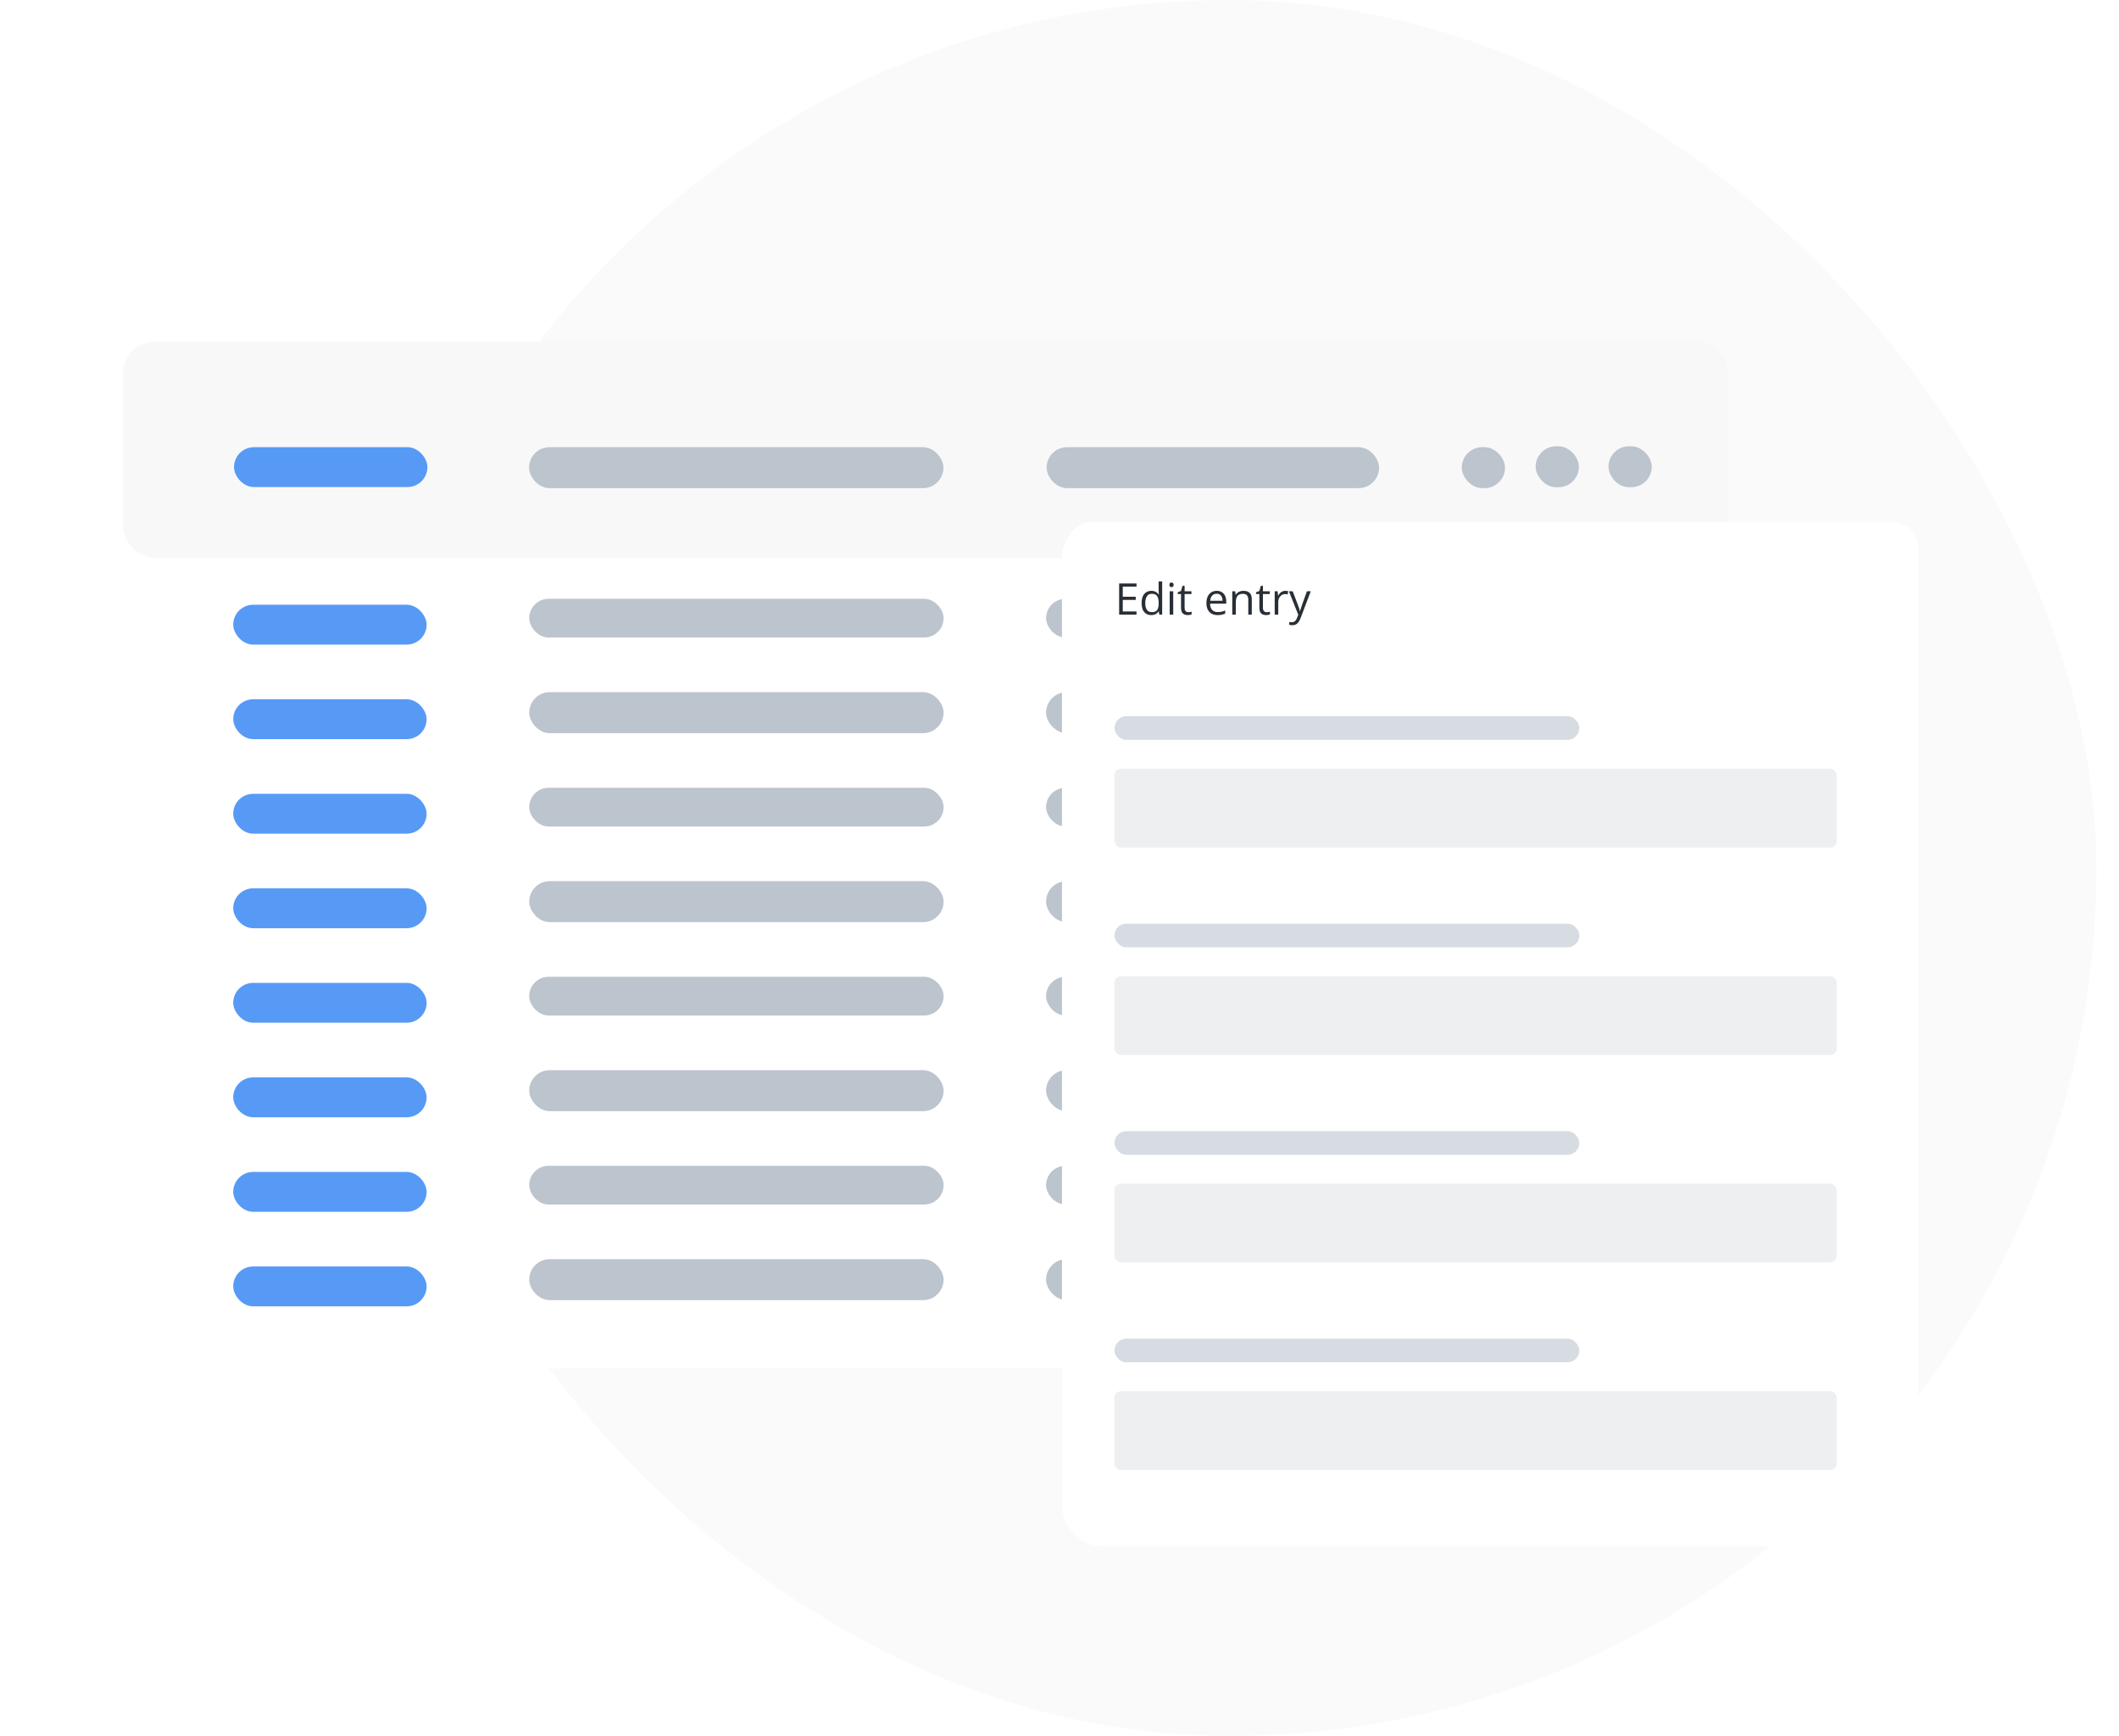 <svg width="470" height="385" viewBox="0 0 470 385" fill="none" xmlns="http://www.w3.org/2000/svg">
<rect x="80.208" width="384.792" height="385" rx="192.396" fill="#FAFAFA"/>
<g filter="url(#filter0_d_796_19370)">
<rect x="27" y="70.438" width="356.024" height="227.767" rx="7.076" fill="white"/>
<rect x="27.281" y="70.438" width="355.943" height="48.029" rx="7.076" fill="#F5F4F5" fill-opacity="0.66"/>
<rect x="51.903" y="93.871" width="42.9" height="8.845" rx="4.423" fill="#579AF6"/>
<rect x="51.727" y="128.816" width="42.9" height="8.845" rx="4.423" fill="#579AF6"/>
<rect x="51.727" y="149.781" width="42.9" height="8.845" rx="4.423" fill="#579AF6"/>
<rect x="51.727" y="170.75" width="42.9" height="8.845" rx="4.423" fill="#579AF6"/>
<rect x="51.727" y="191.715" width="42.9" height="8.845" rx="4.423" fill="#579AF6"/>
<rect x="51.727" y="212.68" width="42.9" height="8.845" rx="4.423" fill="#579AF6"/>
<rect x="51.727" y="233.645" width="42.9" height="8.845" rx="4.423" fill="#579AF6"/>
<rect x="51.727" y="254.613" width="42.9" height="8.845" rx="4.423" fill="#579AF6"/>
<rect x="51.727" y="275.578" width="42.9" height="8.845" rx="4.423" fill="#579AF6"/>
<rect x="117.347" y="93.871" width="91.915" height="9.09" rx="4.545" fill="#BCC4CE"/>
<rect x="117.381" y="127.5" width="91.915" height="8.585" rx="4.293" fill="#BCC4CE"/>
<rect x="117.381" y="148.207" width="91.915" height="9.09" rx="4.545" fill="#BCC4CE"/>
<rect x="117.381" y="169.418" width="91.915" height="8.585" rx="4.293" fill="#BCC4CE"/>
<rect x="117.381" y="190.125" width="91.915" height="9.09" rx="4.545" fill="#BCC4CE"/>
<rect x="117.381" y="211.336" width="91.915" height="8.585" rx="4.293" fill="#BCC4CE"/>
<rect x="117.381" y="232.043" width="91.915" height="9.09" rx="4.545" fill="#BCC4CE"/>
<rect x="117.381" y="253.254" width="91.915" height="8.585" rx="4.293" fill="#BCC4CE"/>
<rect x="117.381" y="273.957" width="91.915" height="9.09" rx="4.545" fill="#BCC4CE"/>
<rect x="232.145" y="93.871" width="73.734" height="9.09" rx="4.545" fill="#BCC4CE"/>
<rect x="232.023" y="127.5" width="73.734" height="8.585" rx="4.293" fill="#BCC4CE"/>
<rect x="232.023" y="148.207" width="73.734" height="9.09" rx="4.545" fill="#BCC4CE"/>
<rect x="232.023" y="169.418" width="73.734" height="8.585" rx="4.293" fill="#BCC4CE"/>
<rect x="232.023" y="190.125" width="73.734" height="9.09" rx="4.545" fill="#BCC4CE"/>
<rect x="232.023" y="211.336" width="73.734" height="8.585" rx="4.293" fill="#BCC4CE"/>
<rect x="232.023" y="232.043" width="73.734" height="9.09" rx="4.545" fill="#BCC4CE"/>
<rect x="232.023" y="253.254" width="73.734" height="8.585" rx="4.293" fill="#BCC4CE"/>
<rect x="232.023" y="273.957" width="73.734" height="9.09" rx="4.545" fill="#BCC4CE"/>
<rect x="324.222" y="93.871" width="9.596" height="9.09" rx="4.545" fill="#BCC4CE"/>
<rect x="324.442" y="127.5" width="9.596" height="8.585" rx="4.293" fill="#BCC4CE"/>
<rect x="324.442" y="148.207" width="9.596" height="9.09" rx="4.545" fill="#BCC4CE"/>
<rect x="324.442" y="169.418" width="9.596" height="8.585" rx="4.293" fill="#BCC4CE"/>
<rect x="324.442" y="190.125" width="9.596" height="9.09" rx="4.545" fill="#BCC4CE"/>
<rect x="324.442" y="211.336" width="9.596" height="8.585" rx="4.293" fill="#BCC4CE"/>
<rect x="324.442" y="232.043" width="9.596" height="9.09" rx="4.545" fill="#BCC4CE"/>
<rect x="324.442" y="253.254" width="9.596" height="8.585" rx="4.293" fill="#BCC4CE"/>
<rect x="324.442" y="273.957" width="9.596" height="9.09" rx="4.545" fill="#BCC4CE"/>
<rect x="340.606" y="93.668" width="9.596" height="9.09" rx="4.545" fill="#BCC4CE"/>
<rect x="340.605" y="114.879" width="9.596" height="8.585" rx="4.293" fill="#BCC4CE"/>
<rect x="340.605" y="135.586" width="9.596" height="9.09" rx="4.545" fill="#BCC4CE"/>
<rect x="340.605" y="156.797" width="9.596" height="8.585" rx="4.293" fill="#BCC4CE"/>
<rect x="340.605" y="177.504" width="9.596" height="9.09" rx="4.545" fill="#BCC4CE"/>
<rect x="340.605" y="198.715" width="9.596" height="8.585" rx="4.293" fill="#BCC4CE"/>
<rect x="340.605" y="219.422" width="9.596" height="9.09" rx="4.545" fill="#BCC4CE"/>
<rect x="340.605" y="240.629" width="9.596" height="8.585" rx="4.293" fill="#BCC4CE"/>
<rect x="340.605" y="261.336" width="9.596" height="9.09" rx="4.545" fill="#BCC4CE"/>
<rect x="356.766" y="93.668" width="9.596" height="9.09" rx="4.545" fill="#BCC4CE"/>
<rect x="356.766" y="114.879" width="9.596" height="8.585" rx="4.293" fill="#BCC4CE"/>
<rect x="356.766" y="135.586" width="9.596" height="9.09" rx="4.545" fill="#BCC4CE"/>
<rect x="356.766" y="156.797" width="9.596" height="8.585" rx="4.293" fill="#BCC4CE"/>
<rect x="356.766" y="177.504" width="9.596" height="9.09" rx="4.545" fill="#BCC4CE"/>
<rect x="356.766" y="198.715" width="9.596" height="8.585" rx="4.293" fill="#BCC4CE"/>
<rect x="356.766" y="219.418" width="9.596" height="9.09" rx="4.545" fill="#BCC4CE"/>
<rect x="356.766" y="240.629" width="9.596" height="8.585" rx="4.293" fill="#BCC4CE"/>
<rect x="356.766" y="261.336" width="9.596" height="9.09" rx="4.545" fill="#BCC4CE"/>
</g>
<g filter="url(#filter1_d_796_19370)">
<g clip-path="url(#clip0_796_19370)">
<path d="M235.549 118.657C235.549 115.572 238.05 113.07 241.136 113.07H419.845C422.93 113.07 425.432 115.572 425.432 118.657V412.405C425.432 415.49 422.93 417.992 419.845 417.992H241.136C238.05 417.992 235.549 415.49 235.549 412.405V118.657Z" fill="white"/>
<rect x="247.194" y="167.723" width="160.194" height="17.476" rx="1.44" fill="#8F99A6" fill-opacity="0.16"/>
<rect opacity="0.6" x="247.194" y="156.07" width="103.107" height="5.243" rx="2.621" fill="#9EA9B8" fill-opacity="0.69"/>
<rect x="247.194" y="213.738" width="160.194" height="17.476" rx="1.44" fill="#8F99A6" fill-opacity="0.16"/>
<rect opacity="0.6" x="247.194" y="202.086" width="103.107" height="5.243" rx="2.621" fill="#9EA9B8" fill-opacity="0.69"/>
<rect x="247.194" y="259.754" width="160.194" height="17.476" rx="1.44" fill="#8F99A6" fill-opacity="0.16"/>
<rect opacity="0.6" x="247.194" y="248.105" width="103.107" height="5.243" rx="2.621" fill="#9EA9B8" fill-opacity="0.69"/>
<rect x="247.194" y="305.773" width="160.194" height="17.476" rx="1.44" fill="#8F99A6" fill-opacity="0.16"/>
<rect opacity="0.6" x="247.194" y="294.125" width="103.107" height="5.243" rx="2.621" fill="#9EA9B8" fill-opacity="0.69"/>
<path d="M252.084 133.555H248.228V126.629H252.084V127.339H249.033V129.58H251.909V130.281H249.033V132.844H252.084V133.555ZM255.348 133.649C254.691 133.649 254.17 133.425 253.785 132.977C253.402 132.528 253.211 131.862 253.211 130.978C253.211 130.084 253.407 129.41 253.799 128.955C254.19 128.497 254.712 128.268 255.362 128.268C255.637 128.268 255.877 128.304 256.082 128.377C256.288 128.449 256.464 128.547 256.613 128.671C256.761 128.791 256.886 128.928 256.987 129.083H257.044C257.031 128.985 257.019 128.851 257.006 128.68C256.993 128.509 256.987 128.37 256.987 128.263V126.183H257.773V133.555H257.139L257.02 132.816H256.987C256.889 132.97 256.764 133.111 256.613 133.237C256.464 133.364 256.286 133.465 256.077 133.54C255.872 133.613 255.629 133.649 255.348 133.649ZM255.471 132.996C256.027 132.996 256.42 132.838 256.651 132.522C256.881 132.206 256.997 131.737 256.997 131.115V130.973C256.997 130.313 256.886 129.806 256.665 129.452C256.447 129.098 256.049 128.922 255.471 128.922C254.988 128.922 254.626 129.108 254.386 129.481C254.146 129.85 254.026 130.355 254.026 130.997C254.026 131.634 254.145 132.127 254.382 132.475C254.622 132.822 254.985 132.996 255.471 132.996ZM260.227 128.363V133.555H259.441V128.363H260.227ZM259.844 126.42C259.973 126.42 260.084 126.463 260.175 126.548C260.27 126.63 260.317 126.76 260.317 126.937C260.317 127.11 260.27 127.24 260.175 127.325C260.084 127.41 259.973 127.453 259.844 127.453C259.708 127.453 259.594 127.41 259.503 127.325C259.414 127.24 259.37 127.11 259.37 126.937C259.37 126.76 259.414 126.63 259.503 126.548C259.594 126.463 259.708 126.42 259.844 126.42ZM263.572 133.005C263.701 133.005 263.834 132.994 263.97 132.972C264.106 132.95 264.216 132.923 264.301 132.891V133.503C264.21 133.544 264.082 133.578 263.918 133.607C263.757 133.635 263.599 133.649 263.444 133.649C263.169 133.649 262.92 133.602 262.696 133.507C262.471 133.409 262.291 133.245 262.155 133.015C262.023 132.784 261.957 132.465 261.957 132.058V128.978H261.217V128.595L261.961 128.287L262.274 127.159H262.748V128.363H264.268V128.978H262.748V132.034C262.748 132.359 262.822 132.602 262.97 132.764C263.122 132.925 263.322 133.005 263.572 133.005ZM269.873 128.268C270.315 128.268 270.694 128.366 271.01 128.562C271.325 128.757 271.567 129.032 271.734 129.386C271.902 129.736 271.985 130.147 271.985 130.618V131.105H268.399C268.409 131.715 268.56 132.179 268.854 132.498C269.148 132.817 269.562 132.977 270.095 132.977C270.424 132.977 270.714 132.947 270.967 132.887C271.22 132.827 271.482 132.738 271.753 132.621V133.313C271.491 133.43 271.231 133.515 270.972 133.569C270.716 133.623 270.413 133.649 270.062 133.649C269.563 133.649 269.127 133.548 268.755 133.346C268.385 133.141 268.098 132.841 267.892 132.446C267.687 132.051 267.584 131.568 267.584 130.997C267.584 130.438 267.678 129.954 267.864 129.547C268.053 129.136 268.319 128.821 268.66 128.599C269.004 128.378 269.408 128.268 269.873 128.268ZM269.863 128.912C269.443 128.912 269.108 129.049 268.859 129.324C268.609 129.599 268.461 129.983 268.414 130.475H271.161C271.158 130.166 271.109 129.894 271.014 129.661C270.923 129.424 270.782 129.241 270.593 129.111C270.403 128.978 270.16 128.912 269.863 128.912ZM275.78 128.268C276.396 128.268 276.862 128.419 277.178 128.723C277.493 129.023 277.651 129.506 277.651 130.172V133.555H276.874V130.224C276.874 129.792 276.775 129.468 276.576 129.253C276.38 129.038 276.079 128.931 275.671 128.931C275.096 128.931 274.692 129.094 274.458 129.419C274.225 129.744 274.108 130.216 274.108 130.835V133.555H273.321V128.363H273.956L274.075 129.111H274.117C274.228 128.928 274.368 128.775 274.539 128.652C274.709 128.525 274.9 128.43 275.112 128.367C275.324 128.301 275.546 128.268 275.78 128.268ZM280.948 133.005C281.078 133.005 281.211 132.994 281.346 132.972C281.482 132.95 281.593 132.923 281.678 132.891V133.503C281.586 133.544 281.459 133.578 281.294 133.607C281.133 133.635 280.975 133.649 280.821 133.649C280.546 133.649 280.296 133.602 280.072 133.507C279.848 133.409 279.668 133.245 279.532 133.015C279.399 132.784 279.333 132.465 279.333 132.058V128.978H278.594V128.595L279.338 128.287L279.65 127.159H280.124V128.363H281.645V128.978H280.124V132.034C280.124 132.359 280.198 132.602 280.347 132.764C280.498 132.925 280.699 133.005 280.948 133.005ZM285.089 128.268C285.193 128.268 285.302 128.274 285.416 128.287C285.529 128.296 285.631 128.31 285.719 128.329L285.619 129.059C285.534 129.037 285.439 129.019 285.335 129.007C285.231 128.994 285.133 128.988 285.042 128.988C284.833 128.988 284.636 129.031 284.449 129.116C284.266 129.198 284.105 129.318 283.966 129.476C283.827 129.631 283.718 129.819 283.639 130.04C283.56 130.258 283.521 130.501 283.521 130.769V133.555H282.73V128.363H283.383L283.469 129.32H283.502C283.609 129.127 283.739 128.952 283.89 128.794C284.042 128.633 284.217 128.505 284.416 128.41C284.618 128.315 284.843 128.268 285.089 128.268ZM285.88 128.363H286.723L287.87 131.376C287.936 131.552 287.998 131.723 288.054 131.887C288.111 132.048 288.162 132.203 288.206 132.351C288.25 132.5 288.285 132.644 288.31 132.783H288.343C288.388 132.625 288.451 132.418 288.533 132.162C288.615 131.903 288.703 131.639 288.798 131.371L289.883 128.363H290.731L288.471 134.317C288.351 134.636 288.211 134.914 288.05 135.151C287.892 135.388 287.699 135.57 287.472 135.696C287.244 135.825 286.97 135.89 286.647 135.89C286.499 135.89 286.368 135.881 286.254 135.862C286.141 135.846 286.043 135.827 285.961 135.805V135.175C286.03 135.191 286.114 135.205 286.212 135.217C286.313 135.23 286.417 135.236 286.524 135.236C286.72 135.236 286.889 135.199 287.031 135.123C287.176 135.05 287.301 134.943 287.405 134.801C287.51 134.658 287.6 134.49 287.675 134.294L287.96 133.564L285.88 128.363Z" fill="#282F36"/>
</g>
</g>
<defs>
<filter id="filter0_d_796_19370" x="0.464" y="49.209" width="409.297" height="280.838" filterUnits="userSpaceOnUse" color-interpolation-filters="sRGB">
<feFlood flood-opacity="0" result="BackgroundImageFix"/>
<feColorMatrix in="SourceAlpha" type="matrix" values="0 0 0 0 0 0 0 0 0 0 0 0 0 0 0 0 0 0 127 0" result="hardAlpha"/>
<feOffset dy="5.307"/>
<feGaussianBlur stdDeviation="13.268"/>
<feColorMatrix type="matrix" values="0 0 0 0 0 0 0 0 0 0 0 0 0 0 0 0 0 0 0.1 0"/>
<feBlend mode="normal" in2="BackgroundImageFix" result="effect1_dropShadow_796_19370"/>
<feBlend mode="normal" in="SourceGraphic" in2="effect1_dropShadow_796_19370" result="shape"/>
</filter>
<filter id="filter1_d_796_19370" x="193.969" y="73.571" width="284.131" height="310.926" filterUnits="userSpaceOnUse" color-interpolation-filters="sRGB">
<feFlood flood-opacity="0" result="BackgroundImageFix"/>
<feColorMatrix in="SourceAlpha" type="matrix" values="0 0 0 0 0 0 0 0 0 0 0 0 0 0 0 0 0 0 127 0" result="hardAlpha"/>
<feOffset dy="2.772"/>
<feGaussianBlur stdDeviation="20.79"/>
<feColorMatrix type="matrix" values="0 0 0 0 0 0 0 0 0 0 0 0 0 0 0 0 0 0 0.1 0"/>
<feBlend mode="normal" in2="BackgroundImageFix" result="effect1_dropShadow_796_19370"/>
<feBlend mode="normal" in="SourceGraphic" in2="effect1_dropShadow_796_19370" result="shape"/>
</filter>
<clipPath id="clip0_796_19370">
<rect x="235.549" y="112.379" width="192.233" height="227.767" rx="8.622" fill="white"/>
</clipPath>
</defs>
</svg>
